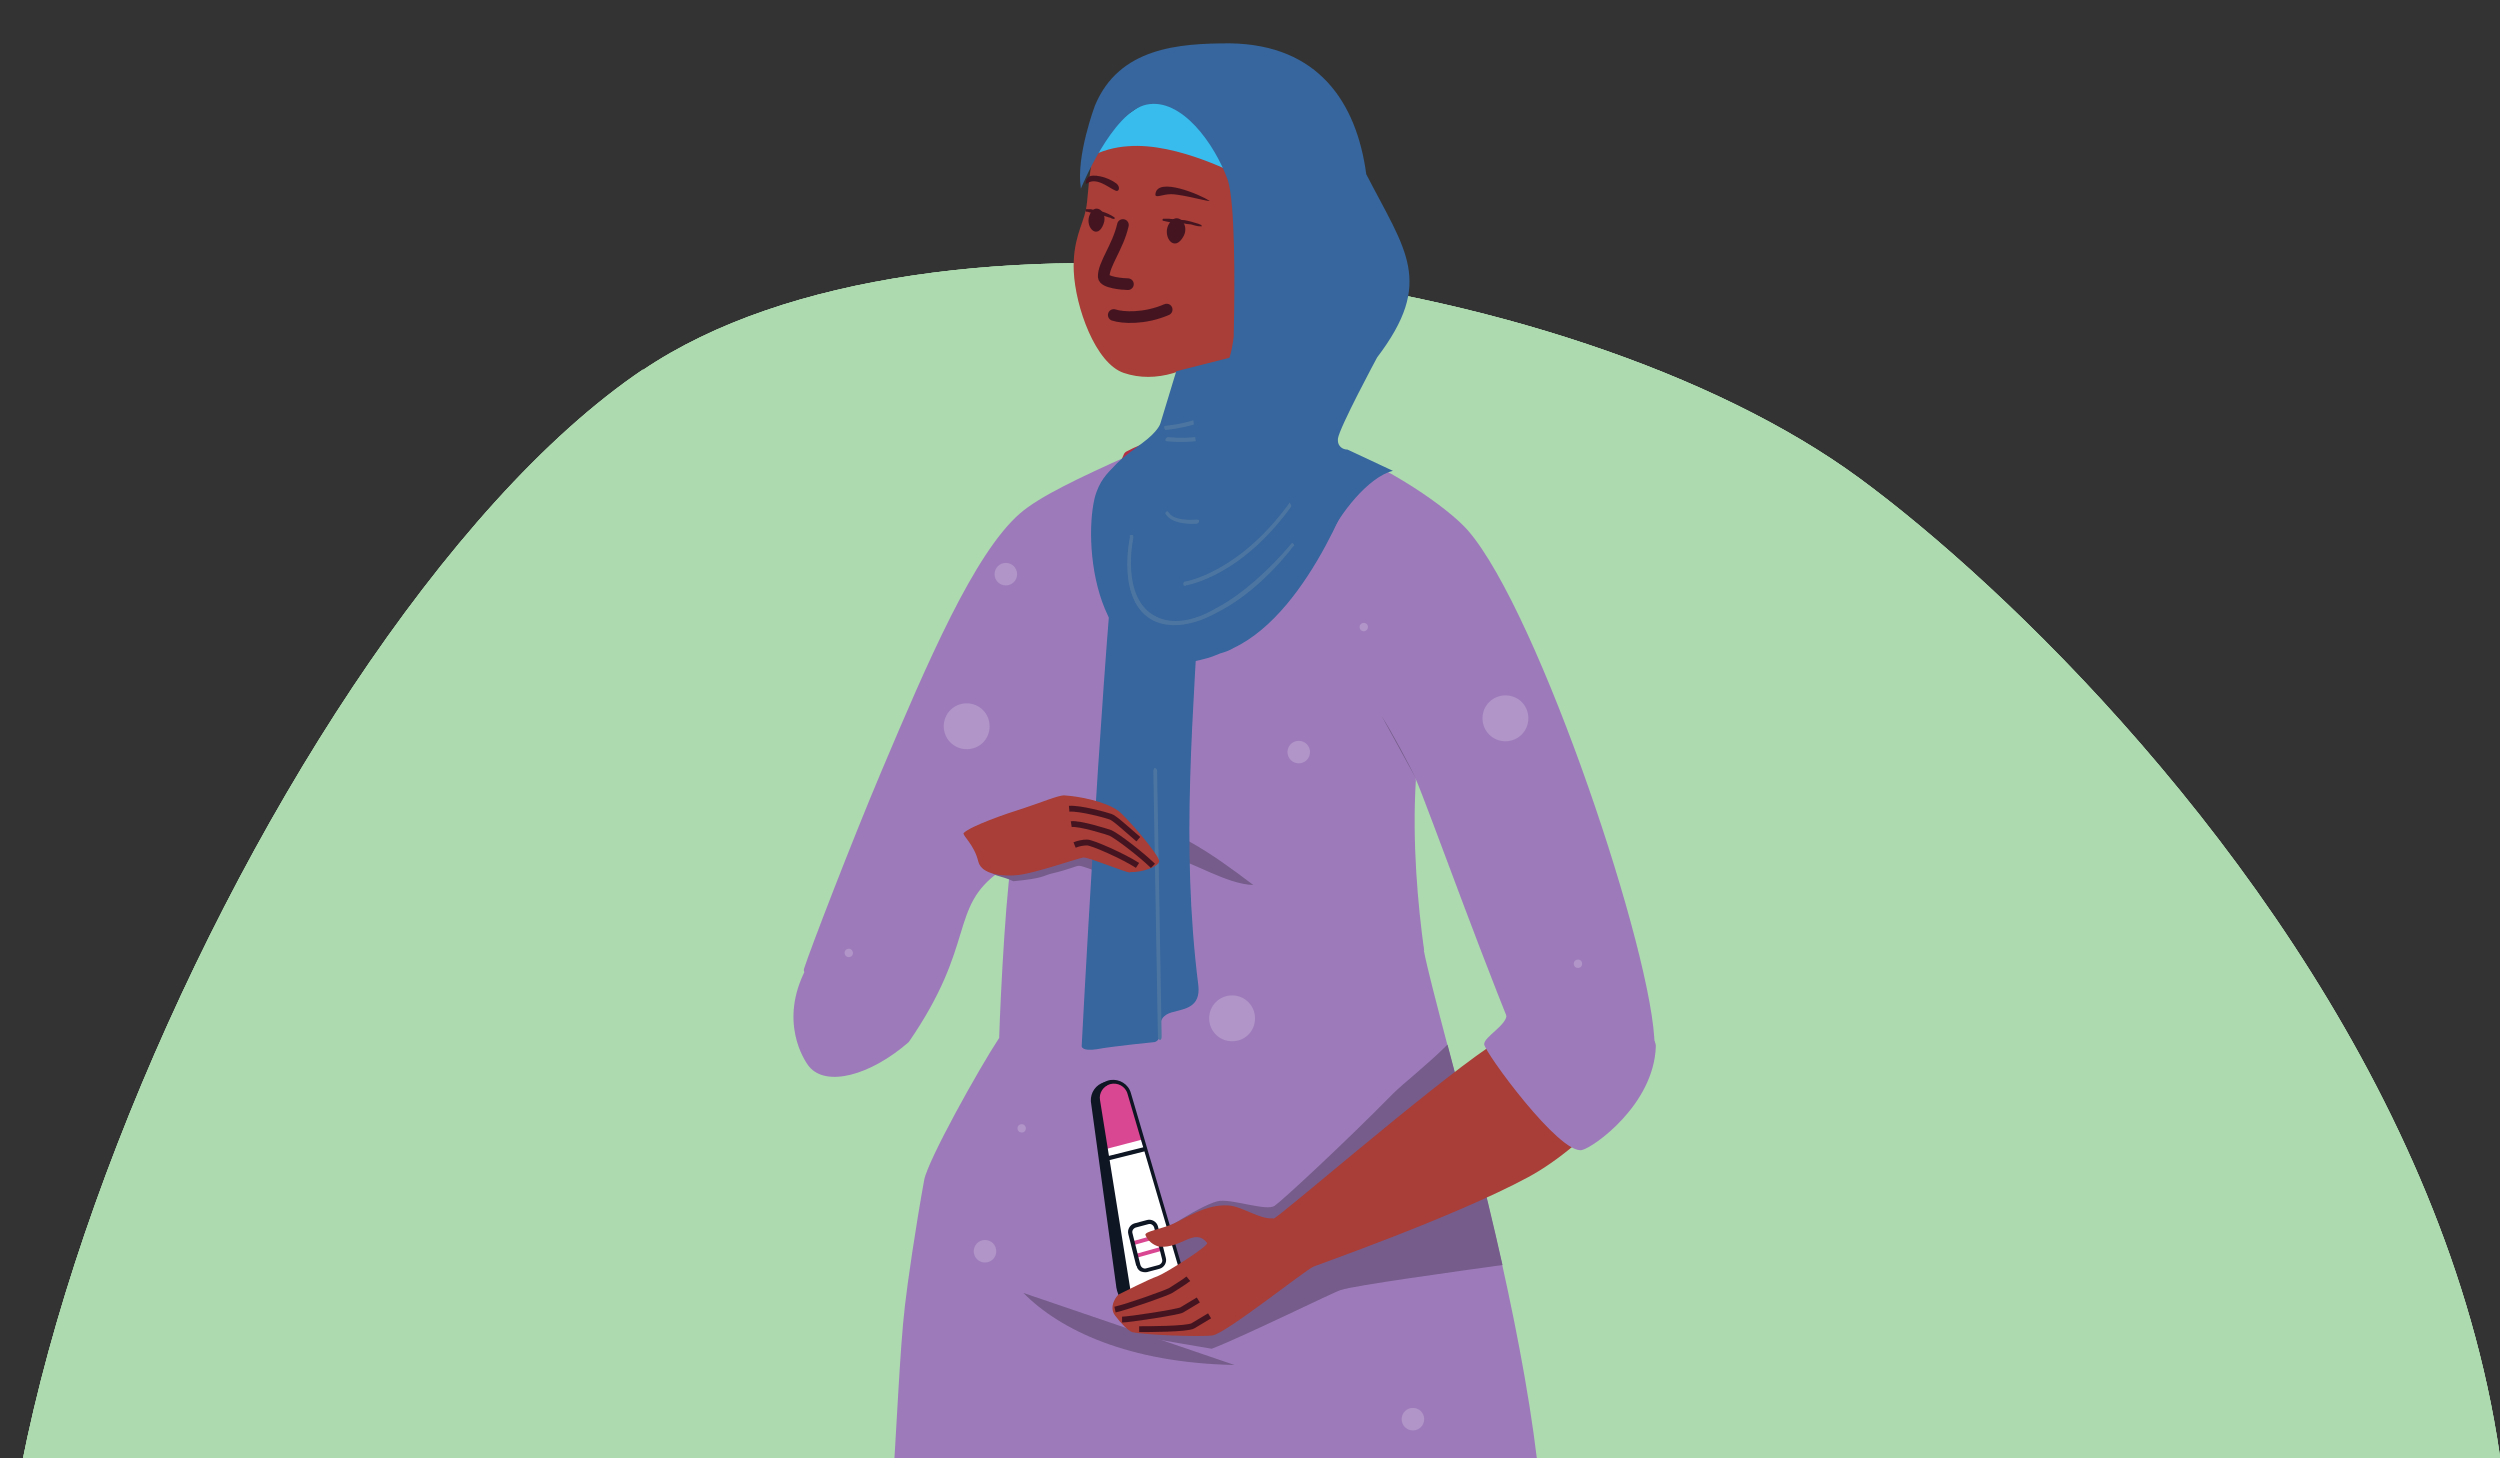 <?xml version="1.0" encoding="UTF-8"?>
<svg id="Layer_1" xmlns="http://www.w3.org/2000/svg" width="600" height="350" xmlns:xlink="http://www.w3.org/1999/xlink" version="1.1" viewBox="0 0 600 350">
  <rect x="0" y="0" width="600" height="350" fill="#333333" stroke="none"/>
  <!-- Generator: Adobe Illustrator 29.2.1, SVG Export Plug-In . SVG Version: 2.1.0 Build 116)  -->
  <defs>
    <style>
      .st0, .st1, .st2, .st3 {
        fill: none;
      }

      .st4 {
        fill: #a83e37;
      }

      .st1 {
        stroke-width: 1.4px;
      }

      .st1, .st3 {
        stroke: #441420;
        stroke-miterlimit: 10;
      }

      .st2 {
        stroke: #b32e44;
        stroke-linejoin: round;
      }

      .st2, .st3 {
        stroke-linecap: round;
        stroke-width: 2.8px;
      }

      .st5 {
        fill: #9d7bba;
      }

      .st6 {
        fill: url(#linear-gradient);
      }

      .st7 {
        fill: #36669d;
      }

      .st8 {
        fill: #d94691;
      }

      .st9 {
        fill: #38bbed;
      }

      .st10 {
        fill: #441420;
      }

      .st11 {
        clip-path: url(#clippath-1);
      }

      .st12 {
        clip-path: url(#clippath-3);
      }

      .st13 {
        clip-path: url(#clippath-4);
      }

      .st14 {
        clip-path: url(#clippath-2);
      }

      .st15 {
        fill: #fff;
      }

      .st16 {
        fill: #0e1523;
      }

      .st17 {
        fill: #765c8b;
      }

      .st18 {
        fill: #b195c8;
      }

      .st19 {
        fill: #4d75a1;
      }

      .st20 {
        fill: #addbaf;
      }

      .st21 {
        clip-path: url(#clippath);
      }
    </style>
    <clipPath id="clippath">
      <rect class="st0" y="-68.9" width="600" height="418.9"/>
    </clipPath>
    <clipPath id="clippath-1">
      <rect class="st0" y="5.5" width="602.2" height="702.3"/>
    </clipPath>
    <clipPath id="clippath-2">
      <path class="st0" d="M261.1-68.9c-41.8,0-80.5,7.9-106.8,25.6C79.5,7.2,0,254.2,0,384.3v.2c0,34.1,5.5,60.2,18,72.6,60.1,59.2,373.2,225,507.2,91.8,183.5-182.5-9.1-514.9-78.9-566.1-42.8-31.5-117.3-51.6-184.3-51.7h-.9Z"/>
    </clipPath>
    <clipPath id="clippath-3">
      <path class="st0" d="M271.7,15.6c3.7-1,9.1-1.7,14.3.3,9.7,3.9,17.5,32.1,17.5,32.1l25.2-4c-.3-.3-.6-1-.9-1.3-2.3-17.2-11.5-31.1-32.7-31.4-8,0-16.6.3-23.5,4.3h0Z"/>
    </clipPath>
    <linearGradient id="linear-gradient" x1="-1413.9" y1="810" x2="-1413.9" y2="810" gradientTransform="translate(111961.7 61315.7) scale(79.2 -75.7)" gradientUnits="userSpaceOnUse">
      <stop offset="0" stop-color="#4d75a1"/>
      <stop offset="1" stop-color="#6798c9"/>
    </linearGradient>
    <clipPath id="clippath-4">
      <path class="st0" d="M261.1-68.9c-41.8,0-80.5,7.9-106.8,25.6C79.5,7.2,0,254.2,0,384.3v.2c0,34.1,5.5,60.2,18,72.6,60.1,59.2,373.2,225,507.2,91.8,183.5-182.5-9.1-514.9-78.9-566.1-42.8-31.5-117.3-51.6-184.3-51.7h-.9Z"/>
    </clipPath>
  </defs>
  <g class="st21">
    <g id="Mask_Group_45">
      <g id="Group_773">
        <g id="Group_766">
          <g class="st11">
            <g id="Group_765">
              <path id="Path_3413" class="st20" d="M154.3,88.7C59.8,152.5-42.1,397.8,18,457.1c60.1,59.2,373.2,225,507.2,91.8,183.5-182.5-9.1-382.8-78.9-434.1-69.8-51.3-223.4-72.3-292-26"/>
              <path id="Path_3414" class="st20" d="M154.3,88.7C59.8,152.5-42.1,397.8,18,457.1c60.1,59.2,373.2,225,507.2,91.8,183.5-182.5-9.1-382.8-78.9-434.1-69.8-51.3-223.4-72.3-292-26"/>
              <path id="Path_3415" class="st20" d="M154.3,88.7C59.8,152.5-42.1,397.8,18,457.1c60.1,59.2,373.2,225,507.2,91.8,183.5-182.5-9.1-382.8-78.9-434.1-69.8-51.3-223.4-72.3-292-26"/>
            </g>
          </g>
        </g>
        <g id="Group_768">
          <g class="st14">
            <g id="Group_767">
              <path id="Path_3416" class="st8" d="M220.2,527.7c-.1,39.8,4,107.2,4.2,136.8,0,4,33.8,3.3,34.4,0,5.1-28.8,13-92.3,16.3-140.7.8-11.9,10.1-140,10.6-140.8.6-1,15.8,78.7,21.5,97.2.9,3,3.2,8.1,6.1,15.8,3.5,9.2,5.3,25.7,9.6,43.3,13,52.4,13.3,106.9,14.4,129.4.1,2.8,37,1.6,36.8-1.2-.7-13.1,5.9-112,3.2-139-2.3-23.8-10.5-61.6-11.3-71.3-1.4-17.4,4.8-77.4-.2-114.4-1.2-9.7-3.8-19.1-7.7-28.1-9.8-22.5-24.2-32.3-24.5-37.5-.1-1.8-.6-3.6-1.4-5.3-11.9-24.1-94.4-19.9-97.9,13.9-.1.8-.3,1.5-.6,2.2-2,5.7-8.6,18.6-13,33.3-1.5,4.9-2.6,9.8-3.4,14.9-8.6,59.6,3.8,132,3.9,137.1.2,6.9-1,33-1.1,54.3"/>
              <path id="Path_3419" class="st5" d="M243.3,203.6c-1.7,6.1-3.2,35.4-3.5,45.5-4.7,7.1-17.1,29.3-18,34.1-2.1,11.6-4,24.7-4.6,30-1.3,10.9-2,30.4-3.3,48.5-1.5,20.9-2.1,45-2.1,63.9s159.5,15.1,159-.9c-.8-21.5.8-47.4-1.2-67.8-1.6-16.7-5.1-35.5-9.1-53.5-4.4-19.7-9.4-38.6-13.2-52.9-2.7-10.3-4.8-18.3-5.6-22.5-1.5-8.4-4.6-30.3-2-40.8,0-.1,0-.3,0-.4,2.8,6.2,18.5,50.4,27.2,69.7,7.5,16.5,30.2,8.6,30.2-5.4,0-21.2-27.7-104.1-44.8-123.8-4.8-5.5-19.6-15.7-32.8-20.2-8-2.7-16.7-1.4-24.5-1.6-5.9-.1-15.1-.2-24.3,3.9-11.5,5.2-21.2,9.7-26,13.9-10.9,9.6-22,35.4-33.2,61.9-7.1,16.8-17.1,42.8-18.5,47.2-2.5,8.4,53-39.6,50-29"/>
              <path id="Path_3420" class="st5" d="M194.2,256c4.1,4.9,14.6,2.2,23.9-5.9,16.3-23.6,9.6-32.3,21.9-41,20.4-14.6-3.6-11.8-8.7-9.1-3.7,1.9-9.4,8.5-15,13.6-3.9,3.6-19.3,12.1-22.9,19-6.5,12.5-.5,21.8.8,23.4"/>
              <path id="Path_3421" class="st17" d="M277.4,321.4c3.6.6,8.5,1.5,13.4,2.3,7.4-2.8,29.5-13.7,31-14.1,3.3-1.1,28.1-4.5,38.8-6-4.4-19.7-9.4-38.6-13.2-52.9-4.9,4.9-10.6,9.3-13.1,11.8-11.2,11.4-26.5,25.6-28.4,26.9s-9.6-1.5-13.1-1.2-15.9,8.3-16.1,9.3,4.9,4,3.6,5.4-6.9,7.7-9.2,7.7-3.5,9.1,6.4,10.8"/>
              <path id="Path_3422" class="st5" d="M341.8,228.2c-1.5-10.9-2.9-26-2-40.8-.2-.9-.5-1.7-1-2.5-2.7-3.9-5-8.1-6.9-12.4-.5,15.9,1,41.3,9.8,55.7"/>
              <path id="Path_3423" class="st17" d="M243.2,211.5c7.3-.7,7.1-1.3,9-1.8,4.8-1.1,6.1-2,6.9-1.9,1.7.2,9.8,3.7,10.9,3.6,9.6-.9,11.4-4.9,12.9-4.9,2.6,0,11.7,5.8,17.9,5.9-20.5-15.6-36-24.3-62.2-3.6-1.7,1.3,1.8,1.3,4.6,2.7"/>
              <path id="Path_3424" class="st17" d="M331.5,171.7c2.6,4,6.8,12,8.4,15.3"/>
              <path id="Path_3425" class="st5" d="M245.1,159.7c-1.7,7.3-8.2,17.2-8.2,21.5,0,5.9,4.1,13.6,4.1,13.6"/>
              <path id="Path_3426" class="st17" d="M245.6,310.3c8.8,8.9,25.2,16.8,50.7,17.3"/>
              <path id="Path_3427" class="st2" d="M271,109.6c-4.8,10.4-1.5,24.9,5.7,26.5,15.7,3.6,31.4-23.8,43.1-28.8-20.3-7-41-2-48.8,2.3Z"/>
              <path id="Path_3428" class="st4" d="M312.7,105.3c4.3,2.3-28.8,9.8-34.5,1.4,5-2.3,4.4-17.5,4.1-32.7l19.3-16.3,7.3-1.6c-.5,8.9-4.4,44.9,3.8,49.2"/>
              <path id="Path_3429" class="st4" d="M309.6,57.5c-6,20.4-24.6,37.2-39.9,32-6.8-2.3-11.6-15.8-12-24.4-.3-7.4,2.1-11,2.9-14.7.5-2.6.5-5.2,1-8.8.7-5.3,2-11.6,3.1-14,2.8-5.9,5.7.6,10.1,1,4.8.4,7.3-3,12.9.3,4.9,2.9,5.3,9.9,10.3,13.5,3.9,2.9,4.6,13.1,5.6,13.5,3.1,1.5,2.8-4.8,5.7-8,.5,3.1.6,6.4.3,9.5"/>
              <path id="Path_3430" class="st4" d="M317.1,47.2c3.6,4.5-7.1,20.9-9.4,9.9-1-4.6-.4-7.2,1.9-9.3,2.9-2.8,6.3-2.2,7.5-.6"/>
              <path id="Path_3431" class="st4" d="M315.3,49.6c-1.3-.6-3.8,0-4.1,2.9,0,.8.6,1,.4,1.8-.3.5-.8.9-1.4,1"/>
              <path id="Path_3432" class="st4" d="M314.1,52c-.2-.8-1-1.3-1.8-1.1-.3,0-.6.3-.8.6"/>
              <path id="Path_3433" class="st10" d="M290.1,48.1c-1.9-1.3-12.4-5.8-12.8-1.5-.1,1.1,1.6,0,3.8,0,3.4.1,10.3,2.3,9,1.4"/>
              <path id="Path_3434" class="st10" d="M261.2,42.5c.9-.8,4.5-.2,6.8,1.6.7.6.7,1.5.2,1.7-.9.4-4.8-3.8-7.4-1.7-.2.2-.3-.4-.1-.9.1-.3.3-.5.5-.7"/>
              <path id="Path_3435" class="st3" d="M269.5,54c-1.2,5.3-4.7,9.5-4.6,12.4,0,1.4,4.6,1.8,5.8,1.8"/>
              <path id="Path_3436" class="st10" d="M284.1,56.6c-2.2,4.2-5.1.3-3.7-2.6,1.9-3.7,5.2-.3,3.7,2.6"/>
              <path id="Path_3437" class="st10" d="M279.2,53c.5.1.9.2,1.4.3.8.1,2,.2,3.1.3.6,0,1.1.2,1.6.2s1,.2,1.4.3.8.2,1,.2h.4c.1.1.3,0,.3,0,0,0,0,0,0,0,0-.1,0-.2-.1-.3-.4-.2-.9-.4-1.4-.5-.4-.1-.9-.3-1.4-.4s-1.1-.3-1.7-.3-1.1-.2-1.7-.2c-.5,0-1,0-1.5-.1-.5,0-1,0-1.4,0h0c-.1,0-.2.1-.2.3,0,0,0,.2.2.2"/>
              <path id="Path_3438" class="st10" d="M264.9,53.6c-1.4,4.1-4.4,1.1-3.5-1.7,1.2-3.7,4.5-1.1,3.5,1.7"/>
              <path id="Path_3439" class="st10" d="M260.6,50.8c0,0,.2,0,.3,0,.2,0,.4.1.7.2s.7.1,1.1.2.8.2,1.2.3c.8.2,1.7.5,2.3.7.3,0,.6.2.7.3h.3c.1.2.3,0,.3,0,0-.1,0-.2,0-.3-.3-.2-.6-.4-1-.6-.7-.4-1.5-.7-2.3-.9-.4-.1-.9-.2-1.3-.3-.4,0-.8-.1-1.1-.2-.3,0-.6,0-.8,0-.1,0-.2,0-.3,0-.1,0-.2.2-.2.3,0,0,0,.1.1.2"/>
              <path id="Path_3440" class="st3" d="M267.3,75.6c2.1.7,7.4,1,12.7-1.3"/>
              <path id="Path_3441" class="st7" d="M272.2,125.1l-4.3,2.6c-4,40.7-8.3,123.4-8.3,123.4,0,0,0,1.3,3.7.7,3.7-.7,13.8-1.7,13.8-1.7,0,0,1.7-.3,1.4-3.3-.3-2.6,1.4-3.6,3.4-4,2.3-.7,6.3-1,5.7-6.3-4.3-34.1-1.1-65.5.6-99.9l-16.1-11.6Z"/>
              <path id="Path_3442" class="st19" d="M276.8,185c0-.2.1-.5.3-.7.3,0,.6.3.6.7l1.1,63.9c0,.2-.1.5-.3.7-.3,0-.6-.3-.6-.7l-1.1-63.9Z"/>
              <path id="Path_3443" class="st7" d="M282.3,89.1l-3.8,12.5s-.4,1.8-4.3,4.7c-3,2.3-4.9,3.5-6.9,5.7-1.4,1.5-3.5,3.3-4.6,7.6-2.9,12.2.7,45.8,26.5,38.5,1.3-.3,2.5-.8,3.7-1.3,1.1-.3,2.2-.7,3.2-1.3,18.9-9,29.8-42.1,29.8-42.1-2.1-1.4-4.6-2.2-7.2-2.3,0,0-2.6,0-3.2-4-.3-4-3.3-20,.7-26.6l-33.9,8.6Z"/>
              <path id="Path_3444" class="st9" d="M310.6,36.4l.3-11.6s.3-4-3.2-4.3l-17.8-1c-6.3-.7-23.5,7.9-28.4,18.2,2.8-1.5,6-2.4,9.2-2.6,12-1,27.2,7.3,27.2,7.3l12.6-5.9Z"/>
            </g>
          </g>
        </g>
        <g id="Group_770">
          <g class="st12">
            <g id="Group_769">
              <rect id="Rectangle_526" class="st6" x="266.5" y="-2.6" width="67.4" height="64.4" transform="translate(48.2 195.5) rotate(-39)"/>
            </g>
          </g>
        </g>
        <g id="Group_772">
          <g class="st13">
            <g id="Group_771">
              <path id="Path_3447" class="st19" d="M279.7,103.2c-.2-.2-.3-.4-.3-.7q0-.3.3-.3c6-.6,11.7-2.6,16.3-6.6,4-3.3,7.1-8.2,8.9-14.6,0-.3.3-.7.6-.3.3,0,.3.3.3.7-1.7,6.3-4.9,11.6-9.4,15.2-4.6,4-10.3,5.9-16.6,6.6"/>
              <path id="Path_3448" class="st19" d="M280,105.9q-.3,0-.3-.3c0-.3.2-.6.6-.7,5.9.6,11.8-.4,17.2-3,.2,0,.4.1.6.3,0,.2-.1.5-.3.7-5.5,2.6-11.7,3.6-17.8,3"/>
              <path id="Path_3449" class="st19" d="M271.1,128.7c0-.3.3-.3.6-.3s.3.3.3.7c0,0-3.2,14.6,5.5,18.9,4,2,9.2,1,14.3-2,6.3-3.3,12.9-9.3,18.1-15.5.1-.2.4-.2.5,0,0,0,0,0,0,0,.3.3.3.6,0,.6-5.1,6.6-11.7,12.6-18.3,15.9-5.4,3-10.9,4-15.2,2-9.2-4.6-5.7-20.2-5.7-20.2"/>
              <path id="Path_3450" class="st19" d="M284.6,140.6c-.3,0-.6,0-.6-.3s0-.7.3-.7c0,0,13.5-2,26.1-20.2,0-.3.3-.3.6,0,.3,0,.3.3,0,.6-12.6,18.5-26.4,20.5-26.4,20.5"/>
              <path id="Path_3451" class="st19" d="M279.7,123.4c0-.3,0-.6.3-.6,0-.3.3,0,.6.3,0,0,.8,2,6.6,1.6.3,0,.6,0,.6.3,0,.3-.2.6-.6.7-6.3.3-7.4-2.3-7.4-2.3"/>
              <path id="Path_3452" class="st7" d="M259.4,45.3s7.5-18.5,15.8-20.2c8.3-1.7,16.3,9.3,19.5,18.2,1.7,5.6,1.7,24.1,1.4,36.7v.7c-.3,2.6-1.4,11.9-10,17.5l.9,7.9,17.2,5.3c3.4,2.3,10.9,25.8,14.3,18.5,2.9-6.6,10-15.5,15.8-16.9l-10.9-5.1c-1.2,0-2.2-.8-2.3-2,0-.2,0-.4,0-.6.3-2.6,9.4-19.5,9.4-19.5,13.8-18.2,6.9-25.5-2.6-44-2.3-17.2-11.5-31.1-32.7-31.4-12.3,0-26.6,1-32.4,14.9,0,0-4.6,12.2-3.4,19.8"/>
              <path id="Path_3453" class="st4" d="M271.2,209.4c-1.1,0-9.7-3.6-11.1-3.6-1,0-11.3,3.7-15.7,4.2-3.4.4-8.8,0-9.6-3.2-1-4.2-4-6.4-3.5-6.9,1.8-1.7,10.1-4.6,14.3-5.9,4.6-1.5,8.5-3.2,9.9-3.1,3.4.2,9.7,1.4,12.9,3.7,1.9,1.4,9.9,10.7,9.8,12.1-.1,1.3-4.1,2.7-6.9,2.6"/>
              <path id="Path_3454" class="st1" d="M276.7,207.8c-3-2.9-8.5-7.1-10.2-7.9-.8-.3-7.5-2.4-9.4-2.1"/>
              <path id="Path_3455" class="st1" d="M273.2,201.4c-3.3-2.8-5.7-5.1-6.7-5.4-1.1-.4-7.3-2.1-9.9-1.9"/>
              <path id="Path_3456" class="st1" d="M273,207.7c-3.2-2.1-10.8-5.5-12.1-5.5-1,0-2,.2-3,.6"/>
              <path id="Path_3458" class="st18" d="M355.8,172.4c0,3,2.4,5.5,5.5,5.5,3,0,5.5-2.4,5.5-5.5s-2.4-5.5-5.5-5.5c-3,0-5.5,2.4-5.5,5.5"/>
              <path id="Path_3459" class="st18" d="M226.5,174.3c0,3,2.4,5.5,5.5,5.5s5.5-2.4,5.5-5.5c0-3-2.4-5.5-5.5-5.5-3,0-5.5,2.4-5.5,5.5"/>
              <path id="Path_3460" class="st18" d="M309,180.5c0,1.5,1.2,2.7,2.7,2.7,1.5,0,2.7-1.2,2.7-2.7,0-1.5-1.2-2.7-2.7-2.7-1.5,0-2.7,1.2-2.7,2.7h0"/>
              <path id="Path_3461" class="st18" d="M326.3,150.5c0,.5.4,1,1,1,.5,0,1-.4,1-1s-.4-1-1-1h0c-.5,0-1,.4-1,1"/>
              <path id="Path_3463" class="st18" d="M244.2,270.8c0,.5.4,1,1,1s1-.4,1-1c0-.5-.4-1-1-1h0c-.5,0-1,.4-1,1"/>
              <path id="Path_3464" class="st18" d="M202.7,228.7c0,.5.4,1,1,1s1-.4,1-1c0-.5-.4-1-1-1h0c-.5,0-1,.4-1,1"/>
              <path id="Path_3465" class="st18" d="M377.7,231.3c0,.5.4,1,1,1s1-.4,1-1-.4-1-1-1h0c-.5,0-1,.4-1,1"/>
              <path id="Path_3467" class="st18" d="M336.4,340.6c0,1.5,1.2,2.7,2.7,2.7,1.5,0,2.7-1.2,2.7-2.7,0-1.5-1.2-2.7-2.7-2.7-1.5,0-2.7,1.2-2.7,2.7h0"/>
              <path id="Path_3468" class="st18" d="M233.7,300.3c0,1.5,1.2,2.7,2.7,2.7,1.5,0,2.7-1.2,2.7-2.7,0-1.5-1.2-2.7-2.7-2.7-1.5,0-2.7,1.2-2.7,2.7h0"/>
              <path id="Path_3470" class="st18" d="M238.7,137.8c0,1.5,1.2,2.7,2.7,2.7s2.7-1.2,2.7-2.7c0-1.5-1.2-2.7-2.7-2.7-1.5,0-2.7,1.2-2.7,2.7"/>
              <path id="Path_3473" class="st18" d="M290.2,244.4c0,3,2.4,5.5,5.5,5.5s5.5-2.4,5.5-5.5c0-3-2.4-5.5-5.5-5.5-3,0-5.5,2.4-5.5,5.5"/>
              <path id="Path_3474" class="st15" d="M273,270.9s10.9,33.3,11.1,35.5c.3,2.2,0,6.5-1.4,7.7s-6.4,3.5-9.8.4c-3.4-3.1-6.5-25.2-6.5-25.2l-2.5-15.3,9-3Z"/>
              <path id="Path_3475" class="st8" d="M267,259.6c1.8-.1,3.5,1,4,2.8l3.1,11.1-8.8,2.3-1.9-11.7c-.3-2.1,1.1-4.1,3.2-4.4.1,0,.2,0,.4,0"/>
              <path id="Path_3476" class="st16" d="M265.2,260.1h0c-1.3.9-2.1,2.5-1.8,4l7.4,46.2c.4,2.4,2.1,4.5,4.4,5.4-3.4-.9-6.3-3.1-6.9-7l-6.1-44.5c0-2.4,1.2-3.5,3-4.2"/>
              <path id="Path_3477" class="st8" d="M272.1,298.7c.1,0,.3.1.4,0l5-1.4c.3,0,.4-.3.3-.6,0-.3-.3-.4-.6-.3l-5,1.4c-.3,0-.4.3-.3.6,0,.1.1.2.2.3"/>
              <path id="Path_3478" class="st16" d="M266,278.4c.1,0,.3,0,.4,0l8.4-2.1c.3,0,.4-.3.4-.6s-.3-.4-.6-.4h0l-8.4,2.1c-.3,0-.4.3-.4.6,0,.1.1.2.2.3"/>
              <path id="Path_3479" class="st8" d="M273,301.7c.1,0,.3.1.4,0l5-1.4c.3,0,.4-.3.3-.6,0-.3-.3-.4-.6-.3h0l-5,1.4c-.3,0-.4.3-.3.6,0,.1.1.2.2.3"/>
              <path id="Path_3480" class="st16" d="M273.5,315.3c-1.7-1.1-2.8-2.9-3.2-4.9l-7.4-46.2c-.4-2.4,1.2-4.6,3.6-5,2.2-.3,4.3,1,4.9,3.1l13.2,44.9c1.2,3.9-1.1,8-5,9.2-.2,0-.4,0-.5.1-1.9.4-3.9,0-5.5-1,0,0-.1,0-.1,0M279,315.5c3.5-.7,5.7-4.1,4.9-7.6,0-.2,0-.3-.1-.5l-13.2-44.9c-.5-1.8-2.4-2.8-4.2-2.3-1.6.5-2.7,2.1-2.4,3.8l7.4,46.2c.3,1.7,1.3,3.3,2.8,4.3,1.4,1,3.2,1.4,4.9,1"/>
              <path id="Path_3481" class="st16" d="M267.9,308.8l-6.1-44.5s0,0,0,0c-.1-2.1,1.2-4,3.3-4.6.3-.1.5,0,.6.3s0,.5-.3.6c-1.9.7-2.7,1.9-2.7,3.7l6.1,44.4c.7,4.5,4.5,6.1,6.7,6.6.3,0,.4.3.4.6s-.3.4-.6.4c-1.3-.3-2.5-.8-3.5-1.5-2.1-1.3-3.5-3.5-3.9-5.9"/>
              <path id="Path_3482" class="st16" d="M272.7,303.8l-1.9-7.6c-.3-1.1.4-2.3,1.5-2.6l3-.8c1.1-.3,2.3.4,2.6,1.5l1.9,7.6c.3,1.1-.4,2.3-1.5,2.6l-3,.8c-.5.1-1.1,0-1.6-.2,0,0,0,0,0,0-.5-.3-.8-.7-.9-1.3M275.6,293.8l-3,.8c-.6.2-1,.8-.8,1.4l1.9,7.6c.2.6.8,1,1.4.8h0s3-.8,3-.8c.6-.2,1-.8.8-1.4h0s-1.9-7.6-1.9-7.6c-.2-.6-.8-1-1.4-.8"/>
              <path id="Path_3483" class="st4" d="M305.6,292.4c-3.4.3-7.4-2.9-10.9-3.1-5.3-.3-10.2,3.1-12.9,4.3-3,1.4-7.1,1.9-6.9,2.8.6,1.4,1.8,2.4,3.3,2.8,5.4.5,8.5-4.7,11.5-.9.5.7-10,7.3-11.9,8-2.3.8-7.7,3.6-9.2,4.3-.6.3-2.6,3-1,5.1,1.4,1.9,3.2,3.7,4.1,4,2.8.7,16.4,1.2,19.3.8,3.1-.4,21.9-15.4,24.2-16.5.3-.2,33.8-11.9,51.6-21.5,14.4-7.8,30.3-25.9,27.5-33-2.6-6.3-24.3-6.9-37,1.8-15.1,10.3-50.7,41.2-51.7,41.2"/>
              <path id="Path_3484" class="st1" d="M285.2,306.9c-1.1.9-3.5,2.3-4.2,2.8-1,.6-10.3,3.9-13.4,4.6"/>
              <path id="Path_3485" class="st1" d="M287.6,312c-1.3.8-3.5,2.1-4,2.4-.9.5-12.6,2.3-14.3,2.3"/>
              <path id="Path_3486" class="st1" d="M290.3,315.8c-1.3.8-3.5,2.1-4,2.4-1.4.8-10.8.8-12.9.8"/>
              <path id="Path_3487" class="st5" d="M397.4,251.2c-.5,14-15,24.2-17.7,24.8-5.3,1.3-23.5-23.6-23.5-25.4s5.4-4.5,5.4-7.1c0-4.9,36.1,0,35.8,7.7"/>
            </g>
          </g>
        </g>
      </g>
    </g>
  </g>
</svg>